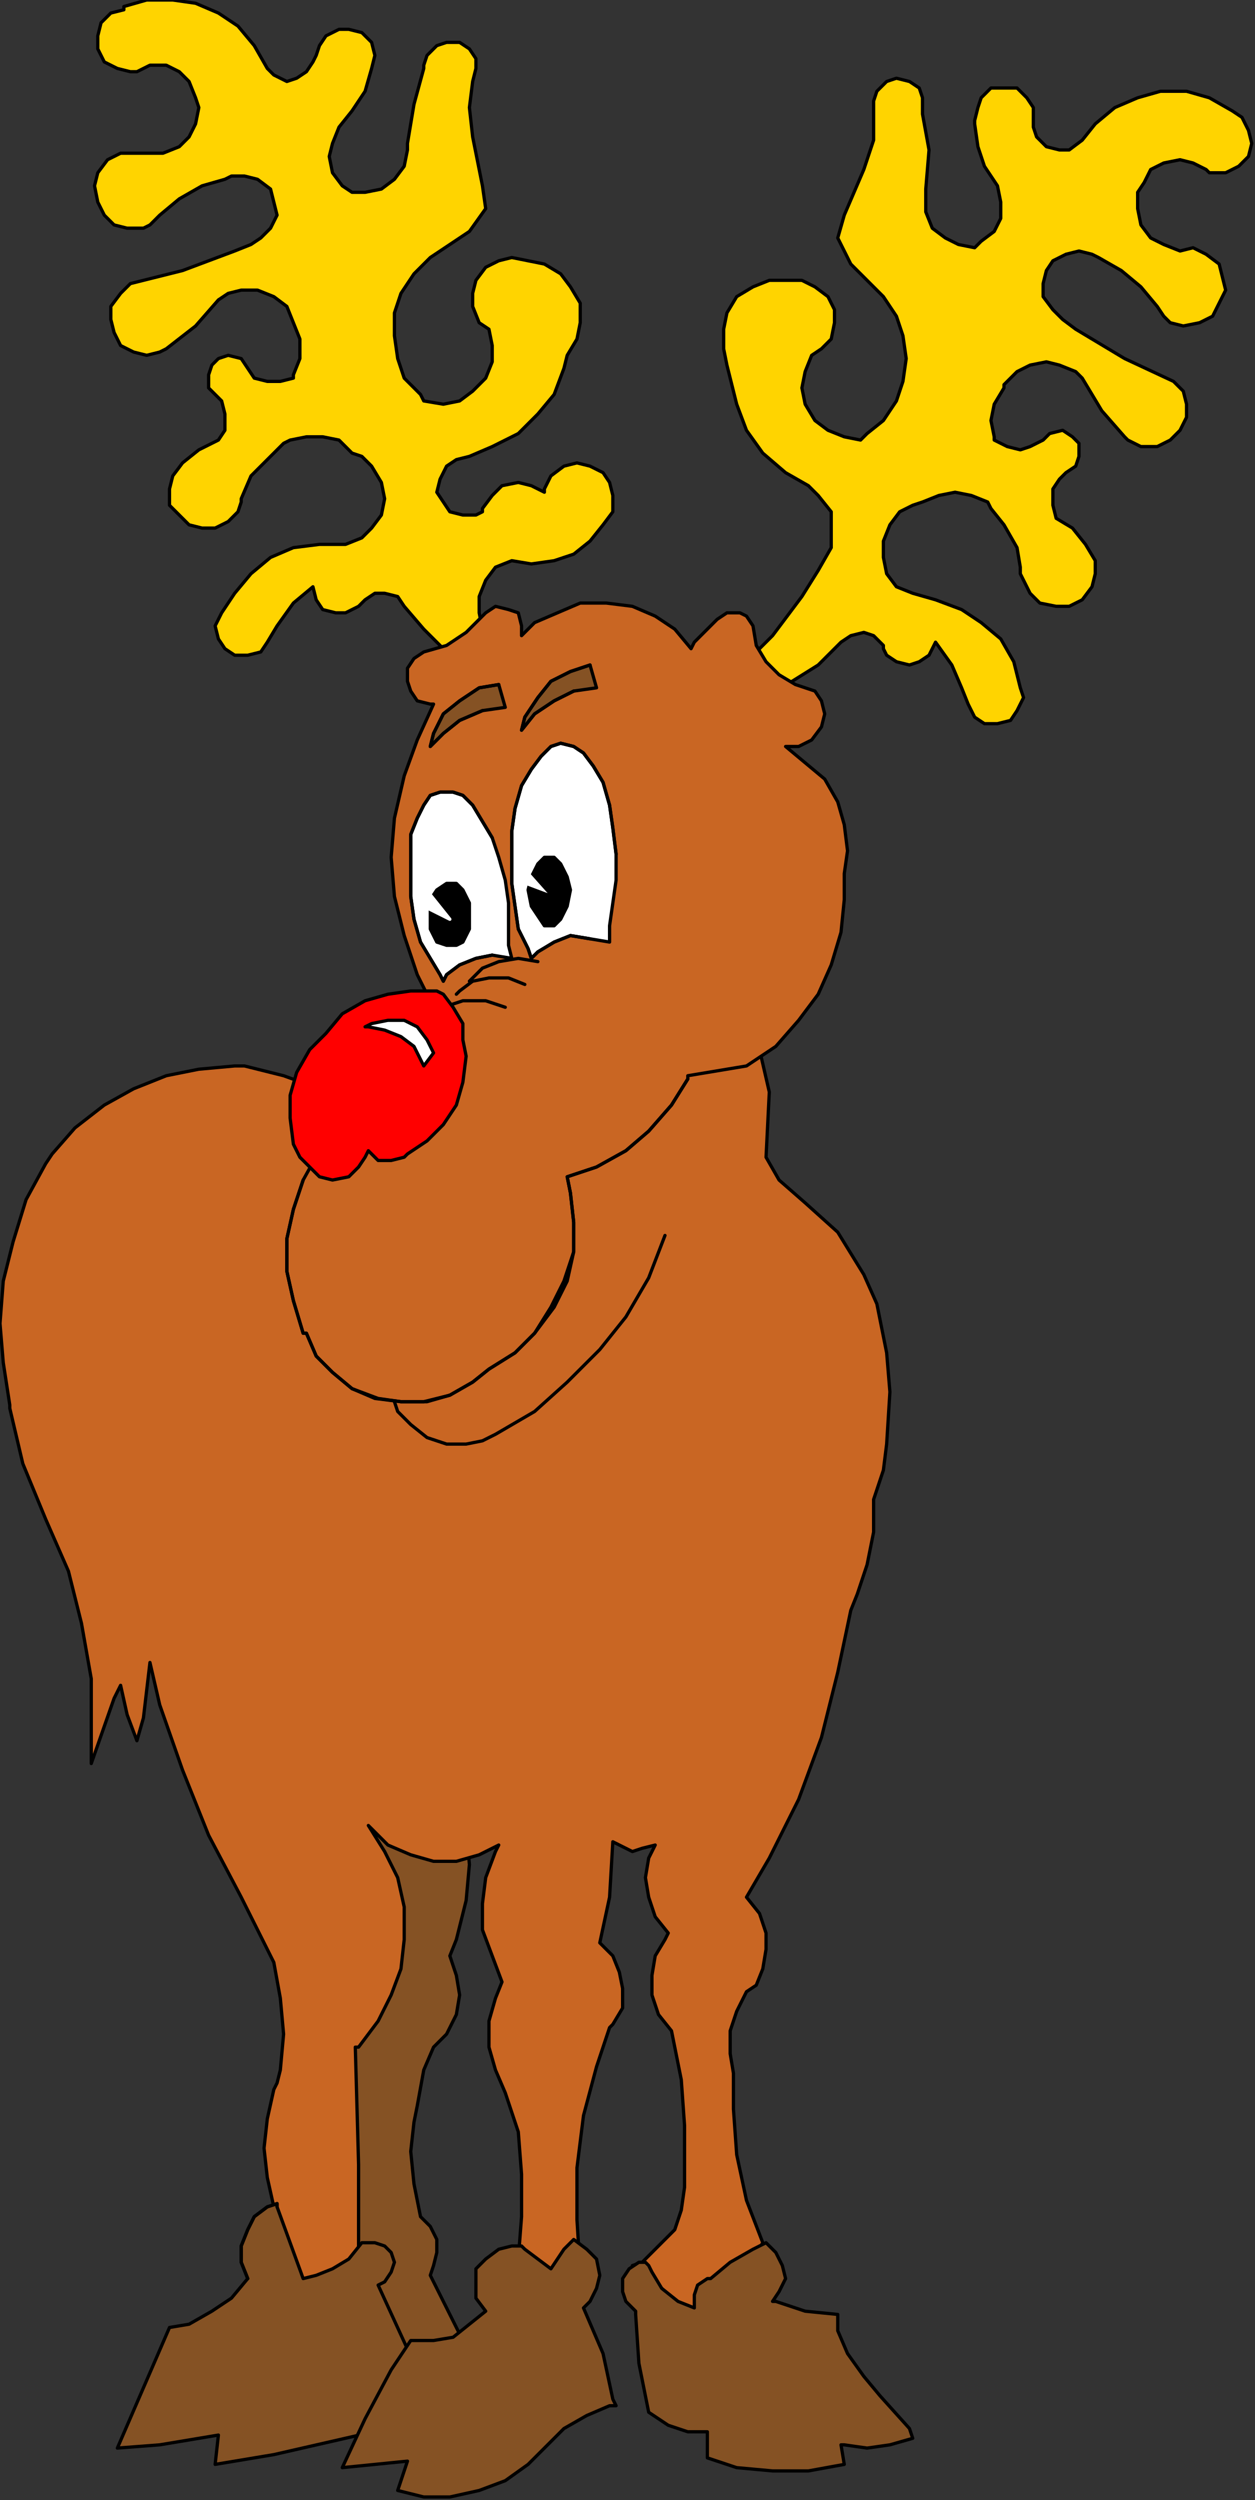 <?xml version="1.0" encoding="UTF-8" standalone="no"?>
<svg
   xmlns:dc="http://purl.org/dc/elements/1.1/"
   xmlns:cc="http://creativecommons.org/ns#"
   xmlns:rdf="http://www.w3.org/1999/02/22-rdf-syntax-ns#"
   xmlns:svg="http://www.w3.org/2000/svg"
   xmlns="http://www.w3.org/2000/svg"
   xmlns:sodipodi="http://sodipodi.sourceforge.net/DTD/sodipodi-0.dtd"
   xmlns:inkscape="http://www.inkscape.org/namespaces/inkscape"
   version="1.0"
   width="101.865mm"
   height="202.935mm"
   id="svg95"
   sodipodi:docname="XANIM004.WMF">
  <rect width="100%" height="100%" fill="#333333" stroke="none"/>
  <sodipodi:namedview
     pagecolor="#ffffff"
     bordercolor="#666666"
     borderopacity="1"
     objecttolerance="10"
     gridtolerance="10"
     guidetolerance="10"
     inkscape:pageopacity="0"
     inkscape:pageshadow="2"
     inkscape:window-width="640"
     inkscape:window-height="480"
     id="namedview97" />
  <defs
     id="defs3">
    <pattern
       id="WMFhbasepattern"
       patternUnits="userSpaceOnUse"
       width="6"
       height="6"
       x="0"
       y="0" />
  </defs>
  <path
     style="fill:#855224;fill-rule:evenodd;fill-opacity:1;stroke:none;"
     d="  M 112,545   L 100,548   L 94,579   L 98,615   L 103,648   L 101,720   L 105,724   L 127,729   L 144,722   L 132,698   L 133,695   L 134,691   L 134,687   L 132,683   L 129,680   L 129,680   L 127,670   L 126,660   L 127,651   L 128,646   L 128,646   L 130,635   L 133,628   L 133,628   L 133,628   L 137,624   L 140,618   L 141,612   L 140,606   L 138,600   L 138,600   L 140,595   L 143,583   L 144,572   L 143,560   L 112,545  z "
     id="path5" />
  <path
     style="fill:none;stroke:#000000;stroke-width:1px;stroke-linecap:round;stroke-linejoin:round;stroke-miterlimit:4;stroke-dasharray:none;stroke-opacity:1;"
     d="  M 112,545   L 100,548   L 94,579   L 98,615   L 103,648   L 101,720   L 105,724   L 127,729   L 144,722   L 132,698   L 133,695   L 134,691   L 134,687   L 132,683   L 129,680   L 129,680   L 127,670   L 126,660   L 127,651   L 128,646   L 128,646   L 130,635   L 133,628   L 133,628   L 133,628   L 137,624   L 140,618   L 141,612   L 140,606   L 138,600   L 138,600   L 140,595   L 143,583   L 144,572   L 143,560   L 112,545  "
     id="path7" />
  <path
     style="fill:#c96623;fill-rule:evenodd;fill-opacity:1;stroke:none;"
     d="  M 272,415   L 273,427   L 272,443   L 271,451   L 268,460   L 268,470   L 266,480   L 263,489   L 261,494   L 261,494   L 257,513   L 252,533   L 245,552   L 236,570   L 229,582   L 229,582   L 233,587   L 235,593   L 235,598   L 234,604   L 232,609   L 232,609   L 229,611   L 226,617   L 224,623   L 224,630   L 225,636   L 225,636   L 225,647   L 226,661   L 229,675   L 234,688   L 234,688   L 217,716   L 198,697   L 194,695   L 197,694   L 202,689   L 207,684   L 209,678   L 210,671   L 210,664   L 210,664   L 210,652   L 209,638   L 206,623   L 206,623   L 202,618   L 200,612   L 200,606   L 201,600   L 204,595   L 205,593   L 205,593   L 201,588   L 199,582   L 198,576   L 199,570   L 201,566   L 201,566   L 197,567   L 194,568   L 190,566   L 188,565   L 188,565   L 187,582   L 184,596   L 184,596   L 188,600   L 190,605   L 191,610   L 191,616   L 188,621   L 187,622   L 187,622   L 183,634   L 179,649   L 177,665   L 177,681   L 178,697   L 158,695   L 159,693   L 160,680   L 160,667   L 159,654   L 155,642   L 155,642   L 152,635   L 150,628   L 150,620   L 152,613   L 154,608   L 154,608   L 151,600   L 148,592   L 148,584   L 149,576   L 152,568   L 153,566   L 153,566   L 147,569   L 140,571   L 133,571   L 126,569   L 119,566   L 114,561   L 113,560   L 113,560   L 118,568   L 122,576   L 124,585   L 124,595   L 123,604   L 120,612   L 116,620   L 110,628   L 109,628   L 109,628   L 110,664   L 110,690   L 110,690   L 107,698   L 99,702   L 83,700   L 84,677   L 84,677   L 82,668   L 81,659   L 82,650   L 84,641   L 85,639   L 85,639   L 86,635   L 87,624   L 86,613   L 84,602   L 79,592   L 74,582   L 74,582   L 64,563   L 56,543   L 49,523   L 46,510   L 46,510   L 44,527   L 42,534   L 42,534   L 39,526   L 37,517   L 37,517   L 35,521   L 28,541   L 28,541   L 28,531   L 28,515   L 25,498   L 21,482   L 21,482   L 14,466   L 7,449   L 3,432   L 3,431   L 3,431   L 1,418   L 0,406   L 1,393   L 4,381   L 8,368   L 14,357   L 16,354   L 16,354   L 23,346   L 32,339   L 41,334   L 51,330   L 61,328   L 72,327   L 75,327   L 75,327   L 87,330   L 98,334   L 108,339   L 118,346   L 121,349   L 121,349   L 126,352   L 133,354   L 140,355   L 148,355   L 148,355   L 151,353   L 155,349   L 158,345   L 160,339   L 159,334   L 159,334   L 158,326   L 159,319   L 161,312   L 164,306   L 169,301   L 170,301   L 233,309   L 233,322   L 236,335   L 235,355   L 239,362   L 247,369   L 257,378   L 265,391   L 269,400   L 272,415  z "
     id="path9" />
  <path
     style="fill:none;stroke:#000000;stroke-width:1px;stroke-linecap:round;stroke-linejoin:round;stroke-miterlimit:4;stroke-dasharray:none;stroke-opacity:1;"
     d="  M 272,415   L 273,427   L 272,443   L 271,451   L 268,460   L 268,470   L 266,480   L 263,489   L 261,494   L 261,494   L 257,513   L 252,533   L 245,552   L 236,570   L 229,582   L 229,582   L 233,587   L 235,593   L 235,598   L 234,604   L 232,609   L 232,609   L 229,611   L 226,617   L 224,623   L 224,630   L 225,636   L 225,636   L 225,647   L 226,661   L 229,675   L 234,688   L 234,688   L 217,716   L 198,697   L 194,695   L 197,694   L 202,689   L 207,684   L 209,678   L 210,671   L 210,664   L 210,664   L 210,652   L 209,638   L 206,623   L 206,623   L 202,618   L 200,612   L 200,606   L 201,600   L 204,595   L 205,593   L 205,593   L 201,588   L 199,582   L 198,576   L 199,570   L 201,566   L 201,566   L 197,567   L 194,568   L 190,566   L 188,565   L 188,565   L 187,582   L 184,596   L 184,596   L 188,600   L 190,605   L 191,610   L 191,616   L 188,621   L 187,622   L 187,622   L 183,634   L 179,649   L 177,665   L 177,681   L 178,697   L 158,695   L 159,693   L 160,680   L 160,667   L 159,654   L 155,642   L 155,642   L 152,635   L 150,628   L 150,620   L 152,613   L 154,608   L 154,608   L 151,600   L 148,592   L 148,584   L 149,576   L 152,568   L 153,566   L 153,566   L 147,569   L 140,571   L 133,571   L 126,569   L 119,566   L 114,561   L 113,560   L 113,560   L 118,568   L 122,576   L 124,585   L 124,595   L 123,604   L 120,612   L 116,620   L 110,628   L 109,628   L 109,628   L 110,664   L 110,690   L 110,690   L 107,698   L 99,702   L 83,700   L 84,677   L 84,677   L 82,668   L 81,659   L 82,650   L 84,641   L 85,639   L 85,639   L 86,635   L 87,624   L 86,613   L 84,602   L 79,592   L 74,582   L 74,582   L 64,563   L 56,543   L 49,523   L 46,510   L 46,510   L 44,527   L 42,534   L 42,534   L 39,526   L 37,517   L 37,517   L 35,521   L 28,541   L 28,541   L 28,531   L 28,515   L 25,498   L 21,482   L 21,482   L 14,466   L 7,449   L 3,432   L 3,431   L 3,431   L 1,418   L 0,406   L 1,393   L 4,381   L 8,368   L 14,357   L 16,354   L 16,354   L 23,346   L 32,339   L 41,334   L 51,330   L 61,328   L 72,327   L 75,327   L 75,327   L 87,330   L 98,334   L 108,339   L 118,346   L 121,349   L 121,349   L 126,352   L 133,354   L 140,355   L 148,355   L 148,355   L 151,353   L 155,349   L 158,345   L 160,339   L 159,334   L 159,334   L 158,326   L 159,319   L 161,312   L 164,306   L 169,301   L 170,301   L 233,309   L 233,322   L 236,335   L 235,355   L 239,362   L 247,369   L 257,378   L 265,391   L 269,400   L 272,415  "
     id="path11" />
  <path
     style="fill:#855224;fill-rule:evenodd;fill-opacity:1;stroke:none;"
     d="  M 127,725   L 116,701   L 116,701   L 118,700   L 120,697   L 121,694   L 120,691   L 118,689   L 115,688   L 111,688   L 111,688   L 107,693   L 102,696   L 97,698   L 93,699   L 93,699   L 85,677   L 85,676   L 82,677   L 78,680   L 76,684   L 74,689   L 74,694   L 76,699   L 76,699   L 71,705   L 65,709   L 58,713   L 52,714   L 52,714   L 36,751   L 36,751   L 49,750   L 67,747   L 67,747   L 66,756   L 66,756   L 84,753   L 119,745   L 127,725  z "
     id="path13" />
  <path
     style="fill:none;stroke:#000000;stroke-width:1px;stroke-linecap:round;stroke-linejoin:round;stroke-miterlimit:4;stroke-dasharray:none;stroke-opacity:1;"
     d="  M 127,725   L 116,701   L 116,701   L 118,700   L 120,697   L 121,694   L 120,691   L 118,689   L 115,688   L 111,688   L 111,688   L 107,693   L 102,696   L 97,698   L 93,699   L 93,699   L 85,677   L 85,676   L 82,677   L 78,680   L 76,684   L 74,689   L 74,694   L 76,699   L 76,699   L 71,705   L 65,709   L 58,713   L 52,714   L 52,714   L 36,751   L 36,751   L 49,750   L 67,747   L 67,747   L 66,756   L 66,756   L 84,753   L 119,745   L 127,725  "
     id="path15" />
  <path
     style="fill:none;stroke:#000000;stroke-width:1px;stroke-linecap:round;stroke-linejoin:round;stroke-miterlimit:4;stroke-dasharray:none;stroke-opacity:1;"
     d="  M 85,677   L 85,676   L 82,677   L 78,680   L 76,684   L 74,689   L 74,694   L 76,699  "
     id="path17" />
  <path
     style="fill:#855224;fill-rule:evenodd;fill-opacity:1;stroke:none;"
     d="  M 160,689   L 161,690   L 169,696   L 169,696   L 173,690   L 176,687   L 176,687   L 180,690   L 183,693   L 184,698   L 183,702   L 181,706   L 179,708   L 179,708   L 185,722   L 188,736   L 189,738   L 189,738   L 187,738   L 180,741   L 173,745   L 168,750   L 168,750   L 162,756   L 155,761   L 147,764   L 138,766   L 130,766   L 122,764   L 122,764   L 125,755   L 125,755   L 105,757   L 105,757   L 112,742   L 120,727   L 126,718   L 126,718   L 127,718   L 133,718   L 139,717   L 144,713   L 149,709   L 149,709   L 146,705   L 146,701   L 146,696   L 149,693   L 153,690   L 157,689   L 159,689   L 160,689  z "
     id="path19" />
  <path
     style="fill:none;stroke:#000000;stroke-width:1px;stroke-linecap:round;stroke-linejoin:round;stroke-miterlimit:4;stroke-dasharray:none;stroke-opacity:1;"
     d="  M 160,689   L 161,690   L 169,696   L 169,696   L 173,690   L 176,687   L 176,687   L 180,690   L 183,693   L 184,698   L 183,702   L 181,706   L 179,708   L 179,708   L 185,722   L 188,736   L 189,738   L 189,738   L 187,738   L 180,741   L 173,745   L 168,750   L 168,750   L 162,756   L 155,761   L 147,764   L 138,766   L 130,766   L 122,764   L 122,764   L 125,755   L 125,755   L 105,757   L 105,757   L 112,742   L 120,727   L 126,718   L 126,718   L 127,718   L 133,718   L 139,717   L 144,713   L 149,709   L 149,709   L 146,705   L 146,701   L 146,696   L 149,693   L 153,690   L 157,689   L 159,689   L 160,689  "
     id="path21" />
  <path
     style="fill:#855224;fill-rule:evenodd;fill-opacity:1;stroke:none;"
     d="  M 199,695   L 200,697   L 203,702   L 208,706   L 213,708   L 213,708   L 213,704   L 214,701   L 217,699   L 218,699   L 218,699   L 224,694   L 231,690   L 235,688   L 235,688   L 238,691   L 240,695   L 241,699   L 239,703   L 237,706   L 237,706   L 238,706   L 247,709   L 257,710   L 257,710   L 257,715   L 260,722   L 265,729   L 270,735   L 270,735   L 279,745   L 280,748   L 280,748   L 273,750   L 266,751   L 259,750   L 258,750   L 258,750   L 259,756   L 259,756   L 248,758   L 237,758   L 226,757   L 217,754   L 217,754   L 217,746   L 217,746   L 211,746   L 205,744   L 199,740   L 199,740   L 199,740   L 196,725   L 195,710   L 195,709   L 195,709   L 192,706   L 191,703   L 191,699   L 193,696   L 196,694   L 198,694   L 199,695  z "
     id="path23" />
  <path
     style="fill:none;stroke:#000000;stroke-width:1px;stroke-linecap:round;stroke-linejoin:round;stroke-miterlimit:4;stroke-dasharray:none;stroke-opacity:1;"
     d="  M 199,695   L 200,697   L 203,702   L 208,706   L 213,708   L 213,708   L 213,704   L 214,701   L 217,699   L 218,699   L 218,699   L 224,694   L 231,690   L 235,688   L 235,688   L 238,691   L 240,695   L 241,699   L 239,703   L 237,706   L 237,706   L 238,706   L 247,709   L 257,710   L 257,710   L 257,715   L 260,722   L 265,729   L 270,735   L 270,735   L 279,745   L 280,748   L 280,748   L 273,750   L 266,751   L 259,750   L 258,750   L 258,750   L 259,756   L 259,756   L 248,758   L 237,758   L 226,757   L 217,754   L 217,754   L 217,746   L 217,746   L 211,746   L 205,744   L 199,740   L 199,740   L 199,740   L 196,725   L 195,710   L 195,709   L 195,709   L 192,706   L 191,703   L 191,699   L 193,696   L 196,694   L 198,694   L 199,695  "
     id="path25" />
  <path
     style="fill:#ffd400;fill-rule:evenodd;fill-opacity:1;stroke:none;"
     d="  M 138,201   L 137,200   L 130,193   L 124,186   L 124,186   L 122,183   L 118,182   L 115,182   L 112,184   L 111,185   L 111,185   L 110,186   L 106,188   L 103,188   L 99,187   L 97,184   L 96,180   L 96,180   L 90,185   L 85,192   L 82,197   L 82,197   L 82,197   L 80,200   L 76,201   L 72,201   L 69,199   L 67,196   L 66,192   L 68,188   L 68,188   L 72,182   L 77,176   L 83,171   L 90,168   L 98,167   L 106,167   L 106,167   L 111,165   L 114,162   L 117,158   L 118,153   L 117,148   L 114,143   L 111,140   L 108,139   L 108,139   L 104,135   L 99,134   L 94,134   L 89,135   L 87,136   L 87,136   L 82,141   L 77,146   L 74,153   L 74,154   L 74,154   L 73,157   L 70,160   L 66,162   L 62,162   L 58,161   L 55,158   L 52,155   L 52,150   L 53,146   L 53,146   L 56,142   L 61,138   L 67,135   L 67,135   L 69,132   L 69,127   L 68,123   L 67,122   L 67,122   L 66,121   L 64,119   L 64,115   L 65,112   L 67,110   L 70,109   L 74,110   L 76,113   L 76,113   L 78,116   L 82,117   L 86,117   L 90,116   L 90,115   L 90,115   L 92,110   L 92,104   L 90,99   L 90,99   L 90,99   L 88,94   L 84,91   L 79,89   L 74,89   L 70,90   L 67,92   L 67,92   L 67,92   L 60,100   L 51,107   L 51,107   L 49,108   L 45,109   L 41,108   L 37,106   L 35,102   L 34,98   L 34,94   L 37,90   L 40,87   L 40,87   L 56,83   L 72,77   L 77,75   L 77,75   L 80,73   L 83,70   L 85,66   L 84,62   L 83,58   L 79,55   L 75,54   L 71,54   L 69,55   L 69,55   L 62,57   L 55,61   L 49,66   L 46,69   L 46,69   L 44,70   L 39,70   L 35,69   L 32,66   L 30,62   L 29,57   L 30,53   L 33,49   L 37,47   L 41,47   L 46,47   L 46,47   L 50,47   L 55,45   L 58,42   L 60,38   L 61,33   L 60,30   L 60,30   L 58,25   L 55,22   L 51,20   L 46,20   L 42,22   L 41,22   L 41,22   L 40,22   L 36,21   L 32,19   L 30,15   L 30,11   L 31,7   L 34,4   L 38,3   L 38,3   L 38,2   L 45,0   L 53,0   L 60,1   L 67,4   L 73,8   L 78,14   L 82,21   L 82,21   L 84,23   L 88,25   L 91,24   L 94,22   L 96,19   L 97,17   L 97,17   L 98,14   L 100,11   L 104,9   L 107,9   L 111,10   L 114,13   L 115,17   L 114,21   L 114,21   L 114,21   L 112,28   L 108,34   L 104,39   L 104,39   L 102,44   L 101,48   L 102,53   L 105,57   L 108,59   L 108,59   L 112,59   L 117,58   L 121,55   L 124,51   L 125,46   L 125,46   L 125,46   L 125,44   L 127,32   L 130,21   L 130,21   L 130,20   L 131,17   L 134,14   L 137,13   L 141,13   L 144,15   L 146,18   L 146,21   L 145,25   L 145,25   L 144,33   L 145,42   L 148,57   L 149,64   L 144,71   L 132,79   L 132,79   L 127,84   L 123,90   L 121,96   L 121,103   L 122,110   L 124,116   L 129,121   L 130,123   L 130,123   L 136,124   L 141,123   L 145,120   L 149,116   L 151,111   L 151,106   L 150,101   L 150,101   L 147,99   L 145,94   L 145,90   L 146,86   L 149,82   L 153,80   L 157,79   L 162,80   L 162,80   L 162,80   L 167,81   L 172,84   L 175,88   L 178,93   L 178,99   L 177,104   L 174,109   L 174,109   L 173,113   L 170,121   L 165,127   L 159,133   L 151,137   L 144,140   L 144,140   L 140,141   L 137,143   L 135,147   L 134,151   L 136,154   L 138,157   L 142,158   L 146,158   L 148,157   L 148,157   L 148,156   L 151,152   L 154,149   L 159,148   L 163,149   L 167,151   L 167,151   L 167,150   L 169,146   L 173,143   L 177,142   L 181,143   L 185,145   L 187,148   L 188,152   L 188,157   L 188,157   L 185,161   L 181,166   L 176,170   L 170,172   L 163,173   L 157,172   L 157,172   L 152,174   L 149,178   L 147,183   L 147,188   L 148,193   L 148,193   L 138,201  z "
     id="path27" />
  <path
     style="fill:none;stroke:#000000;stroke-width:1px;stroke-linecap:round;stroke-linejoin:round;stroke-miterlimit:4;stroke-dasharray:none;stroke-opacity:1;"
     d="  M 138,201   L 137,200   L 130,193   L 124,186   L 124,186   L 122,183   L 118,182   L 115,182   L 112,184   L 111,185   L 111,185   L 110,186   L 106,188   L 103,188   L 99,187   L 97,184   L 96,180   L 96,180   L 90,185   L 85,192   L 82,197   L 82,197   L 82,197   L 80,200   L 76,201   L 72,201   L 69,199   L 67,196   L 66,192   L 68,188   L 68,188   L 72,182   L 77,176   L 83,171   L 90,168   L 98,167   L 106,167   L 106,167   L 111,165   L 114,162   L 117,158   L 118,153   L 117,148   L 114,143   L 111,140   L 108,139   L 108,139   L 104,135   L 99,134   L 94,134   L 89,135   L 87,136   L 87,136   L 82,141   L 77,146   L 74,153   L 74,154   L 74,154   L 73,157   L 70,160   L 66,162   L 62,162   L 58,161   L 55,158   L 52,155   L 52,150   L 53,146   L 53,146   L 56,142   L 61,138   L 67,135   L 67,135   L 69,132   L 69,127   L 68,123   L 67,122   L 67,122   L 66,121   L 64,119   L 64,115   L 65,112   L 67,110   L 70,109   L 74,110   L 76,113   L 76,113   L 78,116   L 82,117   L 86,117   L 90,116   L 90,115   L 90,115   L 92,110   L 92,104   L 90,99   L 90,99   L 90,99   L 88,94   L 84,91   L 79,89   L 74,89   L 70,90   L 67,92   L 67,92   L 67,92   L 60,100   L 51,107   L 51,107   L 49,108   L 45,109   L 41,108   L 37,106   L 35,102   L 34,98   L 34,94   L 37,90   L 40,87   L 40,87   L 56,83   L 72,77   L 77,75   L 77,75   L 80,73   L 83,70   L 85,66   L 84,62   L 83,58   L 79,55   L 75,54   L 71,54   L 69,55   L 69,55   L 62,57   L 55,61   L 49,66   L 46,69   L 46,69   L 44,70   L 39,70   L 35,69   L 32,66   L 30,62   L 29,57   L 30,53   L 33,49   L 37,47   L 41,47   L 46,47   L 46,47   L 50,47   L 55,45   L 58,42   L 60,38   L 61,33   L 60,30   L 60,30   L 58,25   L 55,22   L 51,20   L 46,20   L 42,22   L 41,22   L 41,22   L 40,22   L 36,21   L 32,19   L 30,15   L 30,11   L 31,7   L 34,4   L 38,3   L 38,3   L 38,2   L 45,0   L 53,0   L 60,1   L 67,4   L 73,8   L 78,14   L 82,21   L 82,21   L 84,23   L 88,25   L 91,24   L 94,22   L 96,19   L 97,17   L 97,17   L 98,14   L 100,11   L 104,9   L 107,9   L 111,10   L 114,13   L 115,17   L 114,21   L 114,21   L 114,21   L 112,28   L 108,34   L 104,39   L 104,39   L 102,44   L 101,48   L 102,53   L 105,57   L 108,59   L 108,59   L 112,59   L 117,58   L 121,55   L 124,51   L 125,46   L 125,46   L 125,46   L 125,44   L 127,32   L 130,21   L 130,21   L 130,20   L 131,17   L 134,14   L 137,13   L 141,13   L 144,15   L 146,18   L 146,21   L 145,25   L 145,25   L 144,33   L 145,42   L 148,57   L 149,64   L 144,71   L 132,79   L 132,79   L 127,84   L 123,90   L 121,96   L 121,103   L 122,110   L 124,116   L 129,121   L 130,123   L 130,123   L 136,124   L 141,123   L 145,120   L 149,116   L 151,111   L 151,106   L 150,101   L 150,101   L 147,99   L 145,94   L 145,90   L 146,86   L 149,82   L 153,80   L 157,79   L 162,80   L 162,80   L 162,80   L 167,81   L 172,84   L 175,88   L 178,93   L 178,99   L 177,104   L 174,109   L 174,109   L 173,113   L 170,121   L 165,127   L 159,133   L 151,137   L 144,140   L 144,140   L 140,141   L 137,143   L 135,147   L 134,151   L 136,154   L 138,157   L 142,158   L 146,158   L 148,157   L 148,157   L 148,156   L 151,152   L 154,149   L 159,148   L 163,149   L 167,151   L 167,151   L 167,150   L 169,146   L 173,143   L 177,142   L 181,143   L 185,145   L 187,148   L 188,152   L 188,157   L 188,157   L 185,161   L 181,166   L 176,170   L 170,172   L 163,173   L 157,172   L 157,172   L 152,174   L 149,178   L 147,183   L 147,188   L 148,193   L 148,193   L 138,201  "
     id="path29" />
  <path
     style="fill:#ffd400;fill-rule:evenodd;fill-opacity:1;stroke:none;"
     d="  M 238,214   L 243,209   L 251,204   L 258,197   L 258,197   L 261,195   L 265,194   L 268,195   L 271,198   L 271,199   L 271,199   L 272,201   L 275,203   L 279,204   L 282,203   L 285,201   L 287,197   L 287,197   L 292,204   L 295,211   L 297,216   L 297,216   L 297,216   L 299,220   L 302,222   L 306,222   L 310,221   L 312,218   L 314,214   L 313,211   L 313,211   L 311,203   L 307,196   L 301,191   L 295,187   L 287,184   L 280,182   L 280,182   L 275,180   L 272,176   L 271,171   L 271,166   L 273,161   L 276,157   L 280,155   L 283,154   L 283,154   L 288,152   L 293,151   L 298,152   L 303,154   L 304,156   L 304,156   L 308,161   L 312,168   L 313,174   L 313,176   L 313,176   L 314,178   L 316,182   L 319,185   L 324,186   L 328,186   L 332,184   L 335,180   L 336,176   L 336,172   L 336,172   L 333,167   L 329,162   L 324,159   L 324,159   L 323,155   L 323,150   L 325,147   L 327,145   L 327,145   L 327,145   L 330,143   L 331,140   L 331,136   L 329,134   L 326,132   L 322,133   L 320,135   L 320,135   L 316,137   L 313,138   L 309,137   L 305,135   L 305,134   L 305,134   L 304,129   L 305,124   L 308,119   L 308,118   L 308,118   L 312,114   L 316,112   L 321,111   L 325,112   L 330,114   L 332,116   L 332,116   L 332,116   L 338,126   L 345,134   L 345,134   L 346,135   L 350,137   L 355,137   L 359,135   L 362,132   L 364,128   L 364,124   L 363,120   L 360,117   L 360,117   L 345,110   L 330,101   L 326,98   L 326,98   L 323,95   L 320,91   L 320,87   L 321,83   L 323,80   L 327,78   L 331,77   L 335,78   L 337,79   L 337,79   L 344,83   L 350,88   L 355,94   L 357,97   L 357,97   L 359,99   L 363,100   L 368,99   L 372,97   L 374,93   L 376,89   L 375,85   L 374,81   L 370,78   L 366,76   L 362,77   L 362,77   L 357,75   L 353,73   L 350,69   L 349,64   L 349,59   L 351,56   L 351,56   L 353,52   L 357,50   L 362,49   L 366,50   L 370,52   L 371,53   L 371,53   L 372,53   L 376,53   L 380,51   L 383,48   L 384,44   L 383,40   L 381,36   L 378,34   L 378,34   L 378,34   L 371,30   L 364,28   L 356,28   L 349,30   L 342,33   L 336,38   L 332,43   L 332,43   L 328,46   L 325,46   L 321,45   L 318,42   L 317,39   L 317,36   L 317,36   L 317,33   L 315,30   L 312,27   L 308,27   L 304,27   L 301,30   L 300,33   L 299,37   L 299,37   L 299,38   L 300,45   L 302,51   L 306,57   L 306,57   L 307,62   L 307,67   L 305,71   L 301,74   L 299,76   L 299,76   L 294,75   L 290,73   L 286,70   L 284,65   L 284,60   L 284,60   L 284,60   L 284,58   L 285,46   L 283,35   L 283,35   L 283,34   L 283,30   L 282,27   L 279,25   L 275,24   L 272,25   L 269,28   L 268,31   L 268,35   L 268,35   L 268,43   L 265,52   L 259,66   L 257,73   L 261,81   L 271,91   L 271,91   L 275,97   L 277,103   L 278,110   L 277,117   L 275,123   L 271,129   L 266,133   L 264,135   L 264,135   L 259,134   L 254,132   L 250,129   L 247,124   L 246,119   L 247,114   L 249,109   L 249,109   L 252,107   L 255,104   L 256,99   L 256,95   L 254,91   L 250,88   L 246,86   L 242,86   L 242,86   L 241,86   L 236,86   L 231,88   L 226,91   L 223,96   L 222,101   L 222,107   L 223,112   L 223,112   L 224,116   L 226,124   L 229,132   L 234,139   L 241,145   L 248,149   L 248,149   L 251,152   L 255,157   L 255,163   L 255,168   L 251,175   L 246,183   L 237,195   L 233,199   L 229,204   L 238,214  z "
     id="path31" />
  <path
     style="fill:none;stroke:#000000;stroke-width:1px;stroke-linecap:round;stroke-linejoin:round;stroke-miterlimit:4;stroke-dasharray:none;stroke-opacity:1;"
     d="  M 238,214   L 243,209   L 251,204   L 258,197   L 258,197   L 261,195   L 265,194   L 268,195   L 271,198   L 271,199   L 271,199   L 272,201   L 275,203   L 279,204   L 282,203   L 285,201   L 287,197   L 287,197   L 292,204   L 295,211   L 297,216   L 297,216   L 297,216   L 299,220   L 302,222   L 306,222   L 310,221   L 312,218   L 314,214   L 313,211   L 313,211   L 311,203   L 307,196   L 301,191   L 295,187   L 287,184   L 280,182   L 280,182   L 275,180   L 272,176   L 271,171   L 271,166   L 273,161   L 276,157   L 280,155   L 283,154   L 283,154   L 288,152   L 293,151   L 298,152   L 303,154   L 304,156   L 304,156   L 308,161   L 312,168   L 313,174   L 313,176   L 313,176   L 314,178   L 316,182   L 319,185   L 324,186   L 328,186   L 332,184   L 335,180   L 336,176   L 336,172   L 336,172   L 333,167   L 329,162   L 324,159   L 324,159   L 323,155   L 323,150   L 325,147   L 327,145   L 327,145   L 327,145   L 330,143   L 331,140   L 331,136   L 329,134   L 326,132   L 322,133   L 320,135   L 320,135   L 316,137   L 313,138   L 309,137   L 305,135   L 305,134   L 305,134   L 304,129   L 305,124   L 308,119   L 308,118   L 308,118   L 312,114   L 316,112   L 321,111   L 325,112   L 330,114   L 332,116   L 332,116   L 332,116   L 338,126   L 345,134   L 345,134   L 346,135   L 350,137   L 355,137   L 359,135   L 362,132   L 364,128   L 364,124   L 363,120   L 360,117   L 360,117   L 345,110   L 330,101   L 326,98   L 326,98   L 323,95   L 320,91   L 320,87   L 321,83   L 323,80   L 327,78   L 331,77   L 335,78   L 337,79   L 337,79   L 344,83   L 350,88   L 355,94   L 357,97   L 357,97   L 359,99   L 363,100   L 368,99   L 372,97   L 374,93   L 376,89   L 375,85   L 374,81   L 370,78   L 366,76   L 362,77   L 362,77   L 357,75   L 353,73   L 350,69   L 349,64   L 349,59   L 351,56   L 351,56   L 353,52   L 357,50   L 362,49   L 366,50   L 370,52   L 371,53   L 371,53   L 372,53   L 376,53   L 380,51   L 383,48   L 384,44   L 383,40   L 381,36   L 378,34   L 378,34   L 378,34   L 371,30   L 364,28   L 356,28   L 349,30   L 342,33   L 336,38   L 332,43   L 332,43   L 328,46   L 325,46   L 321,45   L 318,42   L 317,39   L 317,36   L 317,36   L 317,33   L 315,30   L 312,27   L 308,27   L 304,27   L 301,30   L 300,33   L 299,37   L 299,37   L 299,38   L 300,45   L 302,51   L 306,57   L 306,57   L 307,62   L 307,67   L 305,71   L 301,74   L 299,76   L 299,76   L 294,75   L 290,73   L 286,70   L 284,65   L 284,60   L 284,60   L 284,60   L 284,58   L 285,46   L 283,35   L 283,35   L 283,34   L 283,30   L 282,27   L 279,25   L 275,24   L 272,25   L 269,28   L 268,31   L 268,35   L 268,35   L 268,43   L 265,52   L 259,66   L 257,73   L 261,81   L 271,91   L 271,91   L 275,97   L 277,103   L 278,110   L 277,117   L 275,123   L 271,129   L 266,133   L 264,135   L 264,135   L 259,134   L 254,132   L 250,129   L 247,124   L 246,119   L 247,114   L 249,109   L 249,109   L 252,107   L 255,104   L 256,99   L 256,95   L 254,91   L 250,88   L 246,86   L 242,86   L 242,86   L 241,86   L 236,86   L 231,88   L 226,91   L 223,96   L 222,101   L 222,107   L 223,112   L 223,112   L 224,116   L 226,124   L 229,132   L 234,139   L 241,145   L 248,149   L 248,149   L 251,152   L 255,157   L 255,163   L 255,168   L 251,175   L 246,183   L 237,195   L 233,199   L 229,204   L 238,214  "
     id="path33" />
  <path
     style="fill:none;stroke:#000000;stroke-width:1px;stroke-linecap:round;stroke-linejoin:round;stroke-miterlimit:4;stroke-dasharray:none;stroke-opacity:1;"
     d="  M 204,379   L 199,392   L 192,404   L 184,414   L 174,424   L 164,433   L 152,440   L 152,440   L 148,442   L 143,443   L 137,443   L 131,441   L 126,437   L 122,433   L 120,427   L 120,427  "
     id="path35" />
  <path
     style="fill:#c96623;fill-rule:evenodd;fill-opacity:1;stroke:none;"
     d="  M 98,353   L 93,362   L 90,371   L 88,380   L 88,390   L 90,399   L 93,409   L 94,409   L 94,409   L 97,416   L 102,421   L 108,426   L 116,429   L 123,430   L 131,430   L 138,428   L 145,424   L 150,420   L 150,420   L 158,415   L 164,409   L 170,401   L 174,393   L 176,384   L 176,375   L 175,366   L 174,361   L 174,361   L 183,358   L 192,353   L 199,347   L 206,339   L 211,331   L 211,330   L 229,327   L 238,321   L 245,313   L 251,305   L 255,296   L 258,286   L 259,276   L 259,268   L 259,268   L 260,261   L 259,253   L 257,246   L 253,239   L 247,234   L 241,229   L 241,229   L 245,229   L 249,227   L 252,223   L 253,219   L 252,215   L 250,212   L 250,212   L 250,212   L 244,210   L 239,207   L 235,203   L 232,198   L 231,192   L 231,192   L 229,189   L 227,188   L 223,188   L 220,190   L 219,191   L 219,191   L 216,194   L 213,197   L 212,199   L 212,199   L 207,193   L 201,189   L 194,186   L 186,185   L 178,185   L 171,188   L 164,191   L 160,195   L 160,195   L 160,192   L 159,188   L 156,187   L 152,186   L 149,188   L 148,189   L 148,189   L 143,194   L 137,198   L 130,200   L 130,200   L 127,202   L 125,205   L 125,209   L 126,212   L 128,215   L 132,216   L 133,216   L 133,216   L 128,227   L 124,238   L 121,251   L 120,263   L 121,275   L 124,287   L 128,299   L 132,307   L 98,353  z "
     id="path37" />
  <path
     style="fill:none;stroke:#000000;stroke-width:1px;stroke-linecap:round;stroke-linejoin:round;stroke-miterlimit:4;stroke-dasharray:none;stroke-opacity:1;"
     d="  M 98,353   L 93,362   L 90,371   L 88,380   L 88,390   L 90,399   L 93,409   L 94,409   L 94,409   L 97,416   L 102,421   L 108,426   L 116,429   L 123,430   L 131,430   L 138,428   L 145,424   L 150,420   L 150,420   L 158,415   L 164,409   L 170,401   L 174,393   L 176,384   L 176,375   L 175,366   L 174,361   L 174,361   L 183,358   L 192,353   L 199,347   L 206,339   L 211,331   L 211,330   L 229,327   L 238,321   L 245,313   L 251,305   L 255,296   L 258,286   L 259,276   L 259,268   L 259,268   L 260,261   L 259,253   L 257,246   L 253,239   L 247,234   L 241,229   L 241,229   L 245,229   L 249,227   L 252,223   L 253,219   L 252,215   L 250,212   L 250,212   L 250,212   L 244,210   L 239,207   L 235,203   L 232,198   L 231,192   L 231,192   L 229,189   L 227,188   L 223,188   L 220,190   L 219,191   L 219,191   L 216,194   L 213,197   L 212,199   L 212,199   L 207,193   L 201,189   L 194,186   L 186,185   L 178,185   L 171,188   L 164,191   L 160,195   L 160,195   L 160,192   L 159,188   L 156,187   L 152,186   L 149,188   L 148,189   L 148,189   L 143,194   L 137,198   L 130,200   L 130,200   L 127,202   L 125,205   L 125,209   L 126,212   L 128,215   L 132,216   L 133,216   L 133,216   L 128,227   L 124,238   L 121,251   L 120,263   L 121,275   L 124,287   L 128,299   L 132,307   L 98,353  "
     id="path39" />
  <path
     style="fill:none;stroke:#000000;stroke-width:1px;stroke-linecap:round;stroke-linejoin:round;stroke-miterlimit:4;stroke-dasharray:none;stroke-opacity:1;"
     d="  M 93,362   L 90,371   L 88,380   L 88,390   L 90,399   L 93,409   L 94,409   L 94,409   L 97,416   L 102,421   L 108,426   L 115,429   L 123,430   L 130,430   L 138,428   L 145,424   L 150,420   L 150,420   L 158,415   L 164,409   L 169,401   L 173,393   L 176,384   L 176,375   L 175,366   L 174,361   L 174,361   L 183,358   L 192,353   L 199,347   L 206,339   L 211,331  "
     id="path41" />
  <path
     style="fill:#855224;fill-rule:evenodd;fill-opacity:1;stroke:none;"
     d="  M 155,217   L 148,218   L 141,221   L 136,225   L 132,229   L 132,229   L 133,225   L 136,219   L 141,215   L 147,211   L 153,210   L 155,217  z "
     id="path43" />
  <path
     style="fill:none;stroke:#000000;stroke-width:1px;stroke-linecap:round;stroke-linejoin:round;stroke-miterlimit:4;stroke-dasharray:none;stroke-opacity:1;"
     d="  M 155,217   L 148,218   L 141,221   L 136,225   L 132,229   L 132,229   L 133,225   L 136,219   L 141,215   L 147,211   L 153,210   L 155,217  "
     id="path45" />
  <path
     style="fill:none;stroke:#000000;stroke-width:1px;stroke-linecap:round;stroke-linejoin:round;stroke-miterlimit:4;stroke-dasharray:none;stroke-opacity:1;"
     d="  M 148,218   L 141,221   L 136,225   L 132,229   L 132,229   L 133,225   L 136,219   L 141,215   L 147,211   L 153,210  "
     id="path47" />
  <path
     style="fill:#855224;fill-rule:evenodd;fill-opacity:1;stroke:none;"
     d="  M 183,211   L 176,212   L 170,215   L 164,219   L 160,224   L 160,224   L 161,220   L 165,214   L 169,209   L 175,206   L 181,204   L 183,211  z "
     id="path49" />
  <path
     style="fill:none;stroke:#000000;stroke-width:1px;stroke-linecap:round;stroke-linejoin:round;stroke-miterlimit:4;stroke-dasharray:none;stroke-opacity:1;"
     d="  M 183,211   L 176,212   L 170,215   L 164,219   L 160,224   L 160,224   L 161,220   L 165,214   L 169,209   L 175,206   L 181,204   L 183,211  "
     id="path51" />
  <path
     style="fill:none;stroke:#000000;stroke-width:1px;stroke-linecap:round;stroke-linejoin:round;stroke-miterlimit:4;stroke-dasharray:none;stroke-opacity:1;"
     d="  M 176,212   L 170,215   L 164,219   L 160,224   L 160,224   L 161,220   L 165,214   L 169,209   L 175,206   L 181,204  "
     id="path53" />
  <path
     style="fill:#ffffff;fill-rule:evenodd;fill-opacity:1;stroke:none;"
     d="  M 187,289   L 181,288   L 175,287   L 170,289   L 165,292   L 163,294   L 163,294   L 162,291   L 159,285   L 158,278   L 157,271   L 157,263   L 157,255   L 158,248   L 160,241   L 163,236   L 166,232   L 169,229   L 172,228   L 176,229   L 179,231   L 182,235   L 185,240   L 187,247   L 188,254   L 189,262   L 189,270   L 188,277   L 187,284   L 187,289  z "
     id="path55" />
  <path
     style="fill:none;stroke:#000000;stroke-width:1px;stroke-linecap:round;stroke-linejoin:round;stroke-miterlimit:4;stroke-dasharray:none;stroke-opacity:1;"
     d="  M 187,289   L 181,288   L 175,287   L 170,289   L 165,292   L 163,294   L 163,294   L 162,291   L 159,285   L 158,278   L 157,271   L 157,263   L 157,255   L 158,248   L 160,241   L 163,236   L 166,232   L 169,229   L 172,228   L 176,229   L 179,231   L 182,235   L 185,240   L 187,247   L 188,254   L 189,262   L 189,270   L 188,277   L 187,284   L 187,289  "
     id="path57" />
  <path
     style="fill:none;stroke:#000000;stroke-width:1px;stroke-linecap:round;stroke-linejoin:round;stroke-miterlimit:4;stroke-dasharray:none;stroke-opacity:1;"
     d="  M 181,288   L 175,287   L 170,289   L 165,292   L 163,294   L 163,294   L 162,291   L 159,285   L 158,278   L 157,271   L 157,263   L 157,255   L 158,248   L 160,241   L 163,236   L 166,232   L 169,229   L 172,228   L 176,229   L 179,231   L 182,235   L 185,240   L 187,247   L 188,254   L 189,262  "
     id="path59" />
  <path
     style="fill:#000000;fill-rule:evenodd;fill-opacity:1;stroke:none;"
     d="  M 175,273   L 174,269   L 172,265   L 170,263   L 167,263   L 165,265   L 163,269   L 162,273   L 163,278   L 165,281   L 167,284   L 170,284   L 172,282   L 174,278   L 175,273   L 175,273  z "
     id="path61" />
  <path
     style="fill:none;stroke:#000000;stroke-width:1px;stroke-linecap:round;stroke-linejoin:round;stroke-miterlimit:4;stroke-dasharray:none;stroke-opacity:1;"
     d="  M 175,273   L 174,269   L 172,265   L 170,263   L 167,263   L 165,265   L 163,269   L 162,273   L 163,278   L 165,281   L 167,284   L 170,284   L 172,282   L 174,278   L 175,273   L 175,273  "
     id="path63" />
  <path
     style="fill:#ffffff;fill-rule:evenodd;fill-opacity:1;stroke:none;"
     d="  M 168,274   L 160,265   L 160,271   L 168,274  z "
     id="path65" />
  <path
     style="fill:#ffffff;fill-rule:evenodd;fill-opacity:1;stroke:none;"
     d="  M 157,294   L 151,293   L 146,294   L 141,296   L 137,299   L 136,301   L 136,301   L 135,299   L 132,294   L 129,289   L 127,282   L 126,275   L 126,268   L 126,262   L 126,256   L 128,251   L 130,247   L 132,244   L 135,243   L 139,243   L 142,244   L 145,247   L 148,252   L 151,257   L 153,263   L 155,270   L 156,277   L 156,283   L 156,290   L 157,294  z "
     id="path67" />
  <path
     style="fill:none;stroke:#000000;stroke-width:1px;stroke-linecap:round;stroke-linejoin:round;stroke-miterlimit:4;stroke-dasharray:none;stroke-opacity:1;"
     d="  M 157,294   L 151,293   L 146,294   L 141,296   L 137,299   L 136,301   L 136,301   L 135,299   L 132,294   L 129,289   L 127,282   L 126,275   L 126,268   L 126,262   L 126,256   L 128,251   L 130,247   L 132,244   L 135,243   L 139,243   L 142,244   L 145,247   L 148,252   L 151,257   L 153,263   L 155,270   L 156,277   L 156,283   L 156,290   L 157,294  "
     id="path69" />
  <path
     style="fill:none;stroke:#000000;stroke-width:1px;stroke-linecap:round;stroke-linejoin:round;stroke-miterlimit:4;stroke-dasharray:none;stroke-opacity:1;"
     d="  M 151,293   L 146,294   L 141,296   L 137,299   L 136,301   L 136,301   L 135,299   L 132,294   L 129,289   L 127,282   L 126,275   L 126,268   L 126,262   L 126,256   L 128,251   L 130,247   L 132,244   L 135,243   L 139,243   L 142,244   L 145,247   L 148,252   L 151,257  "
     id="path71" />
  <path
     style="fill:#000000;fill-rule:evenodd;fill-opacity:1;stroke:none;"
     d="  M 144,281   L 144,277   L 142,273   L 140,271   L 137,271   L 134,273   L 132,276   L 132,281   L 132,285   L 134,289   L 137,290   L 140,290   L 142,289   L 144,285   L 144,281   L 144,281  z "
     id="path73" />
  <path
     style="fill:none;stroke:#000000;stroke-width:1px;stroke-linecap:round;stroke-linejoin:round;stroke-miterlimit:4;stroke-dasharray:none;stroke-opacity:1;"
     d="  M 144,281   L 144,277   L 142,273   L 140,271   L 137,271   L 134,273   L 132,276   L 132,281   L 132,285   L 134,289   L 137,290   L 140,290   L 142,289   L 144,285   L 144,281   L 144,281  "
     id="path75" />
  <path
     style="fill:#ffffff;fill-rule:evenodd;fill-opacity:1;stroke:none;"
     d="  M 138,282   L 130,272   L 130,278   L 138,282  z "
     id="path77" />
  <path
     style="fill:none;stroke:#ffffff;stroke-width:1px;stroke-linecap:round;stroke-linejoin:round;stroke-miterlimit:4;stroke-dasharray:none;stroke-opacity:1;"
     d="  M 138,282   L 130,272   L 130,278   L 138,282  "
     id="path79" />
  <path
     style="fill:none;stroke:#000000;stroke-width:1px;stroke-linecap:round;stroke-linejoin:round;stroke-miterlimit:4;stroke-dasharray:none;stroke-opacity:1;"
     d="  M 165,295   L 159,294   L 153,295   L 148,297   L 144,301  "
     id="path81" />
  <path
     style="fill:none;stroke:#000000;stroke-width:1px;stroke-linecap:round;stroke-linejoin:round;stroke-miterlimit:4;stroke-dasharray:none;stroke-opacity:1;"
     d="  M 161,302   L 156,300   L 150,300   L 145,301   L 141,304   L 140,305  "
     id="path83" />
  <path
     style="fill:none;stroke:#000000;stroke-width:1px;stroke-linecap:round;stroke-linejoin:round;stroke-miterlimit:4;stroke-dasharray:none;stroke-opacity:1;"
     d="  M 155,309   L 149,307   L 142,307   L 136,309   L 135,309  "
     id="path85" />
  <path
     style="fill:#ff0000;fill-rule:evenodd;fill-opacity:1;stroke:none;"
     d="  M 134,304   L 136,305   L 139,309   L 142,314   L 142,319   L 142,319   L 143,324   L 142,332   L 140,339   L 136,345   L 131,350   L 125,354   L 125,354   L 124,355   L 120,356   L 116,356   L 113,353   L 113,353   L 112,355   L 110,358   L 107,361   L 102,362   L 98,361   L 95,358   L 92,355   L 92,355   L 90,351   L 89,343   L 89,336   L 91,329   L 95,322   L 100,317   L 100,317   L 105,311   L 112,307   L 119,305   L 126,304   L 134,304  z "
     id="path87" />
  <path
     style="fill:none;stroke:#000000;stroke-width:1px;stroke-linecap:round;stroke-linejoin:round;stroke-miterlimit:4;stroke-dasharray:none;stroke-opacity:1;"
     d="  M 134,304   L 136,305   L 139,309   L 142,314   L 142,319   L 142,319   L 143,324   L 142,332   L 140,339   L 136,345   L 131,350   L 125,354   L 125,354   L 124,355   L 120,356   L 116,356   L 113,353   L 113,353   L 112,355   L 110,358   L 107,361   L 102,362   L 98,361   L 95,358   L 92,355   L 92,355   L 90,351   L 89,343   L 89,336   L 91,329   L 95,322   L 100,317   L 100,317   L 105,311   L 112,307   L 119,305   L 126,304   L 134,304  "
     id="path89" />
  <path
     style="fill:#ffffff;fill-rule:evenodd;fill-opacity:1;stroke:none;"
     d="  M 130,327   L 127,321   L 123,318   L 118,316   L 113,315   L 112,315   L 112,315   L 114,314   L 119,313   L 124,313   L 128,315   L 131,319   L 133,323   L 130,327  z "
     id="path91" />
  <path
     style="fill:none;stroke:#000000;stroke-width:1px;stroke-linecap:round;stroke-linejoin:round;stroke-miterlimit:4;stroke-dasharray:none;stroke-opacity:1;"
     d="  M 130,327   L 127,321   L 123,318   L 118,316   L 113,315   L 112,315   L 112,315   L 114,314   L 119,313   L 124,313   L 128,315   L 131,319   L 133,323   L 130,327  "
     id="path93" />
</svg>
